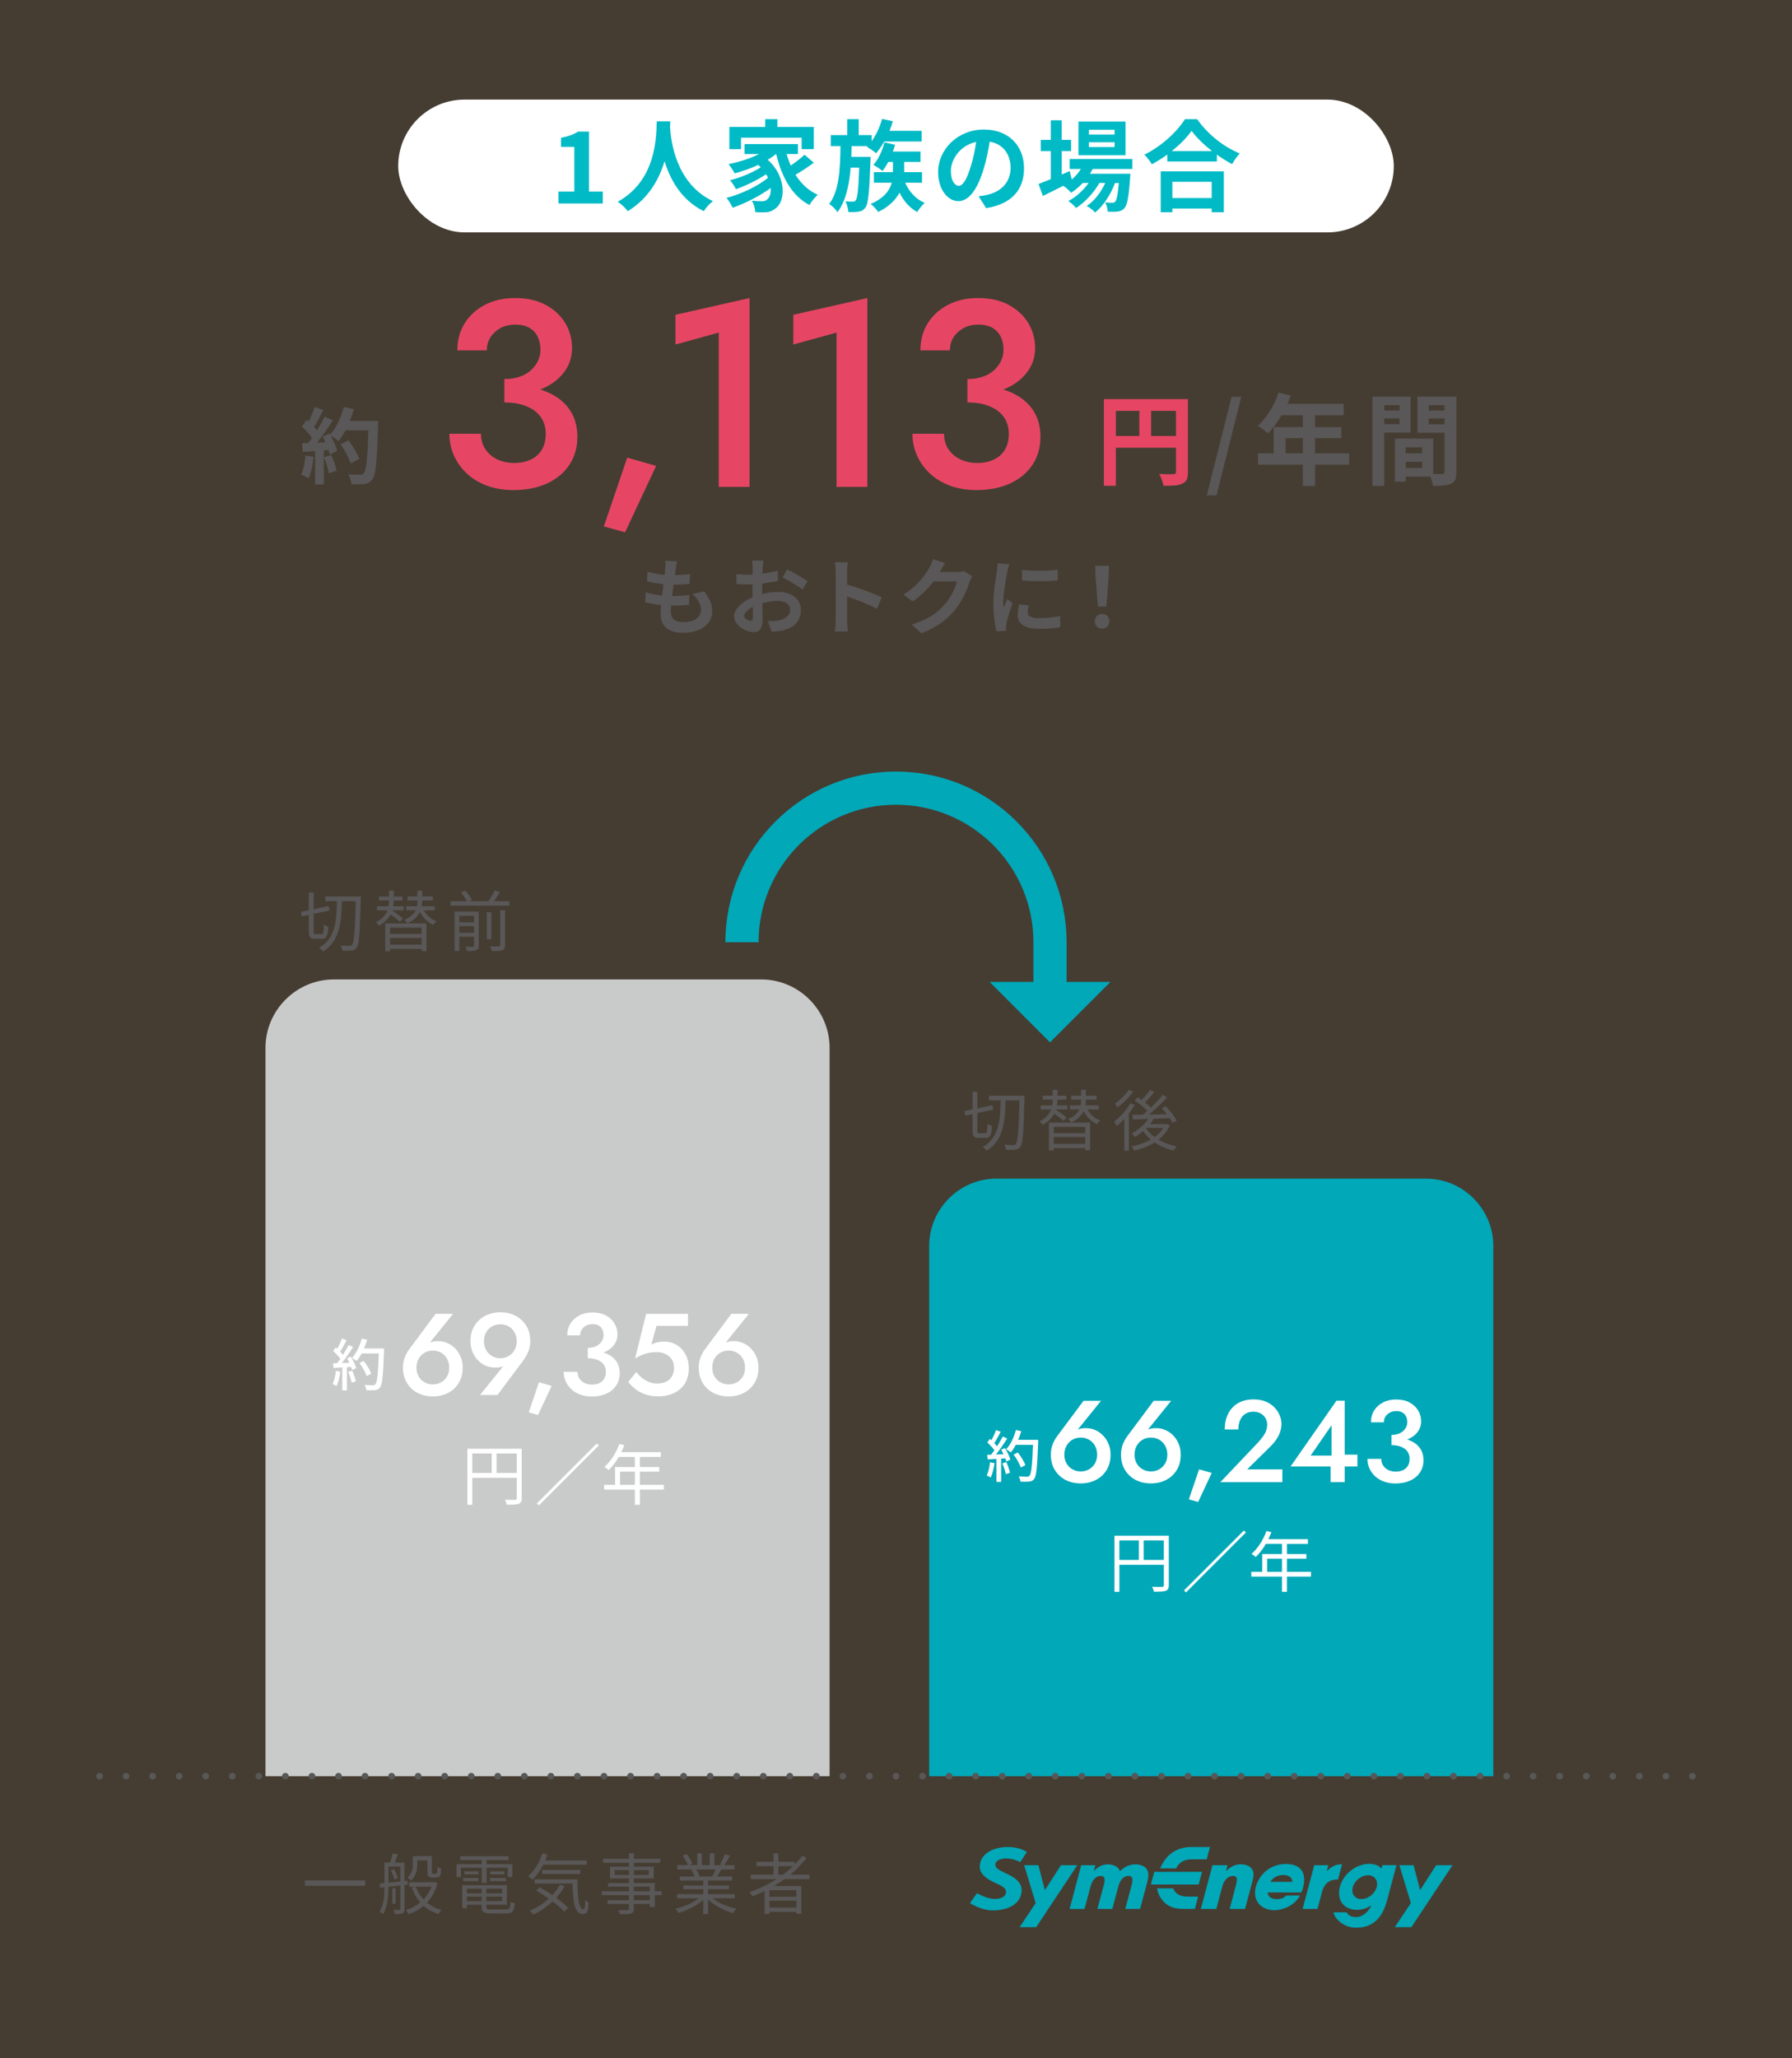 <?xml version="1.0" encoding="UTF-8"?><svg id="_レイヤー_2" xmlns="http://www.w3.org/2000/svg" viewBox="0 0 540 620"><rect x="0" y="0" width="540" height="620" fill="#333333" stroke="none"/><defs><style>.cls-1{fill:#e64664;}.cls-2{fill:#00bac6;}.cls-3{fill:#e69c2e;opacity:.1;}.cls-4{fill:#c9caca;}.cls-5{fill:#fff;}.cls-6{stroke-dasharray:0 8;}.cls-6,.cls-7,.cls-8{fill:none;}.cls-6,.cls-8{stroke:#595757;stroke-linecap:round;stroke-linejoin:round;stroke-width:2px;}.cls-7{stroke:#00a8b8;stroke-miterlimit:10;stroke-width:10px;}.cls-9{fill:#00a8b8;}.cls-10{fill:#595757;}</style></defs><g id="_レイヤー_1-2"><rect class="cls-3" width="540" height="620"/><path class="cls-10" d="M94.5,137.63c-.25,2.35-.78,4.85-1.5,6.45-.53-.33-1.62-.85-2.27-1.08.72-1.47,1.12-3.7,1.32-5.8l2.45.42ZM113.95,126.8s0,1-.03,1.38c-.33,10.95-.67,14.9-1.72,16.22-.7.95-1.35,1.22-2.4,1.38-.9.15-2.45.12-3.9.07-.05-.85-.45-2.15-1-3,1.57.15,3,.15,3.67.15.47,0,.75-.1,1.05-.42.75-.78,1.12-4.42,1.4-12.95h-6.9c-.67,1.22-1.37,2.32-2.12,3.22-.5-.45-1.6-1.2-2.35-1.65.88,1.58,1.67,3.42,1.95,4.67l-2.25,1.05c-.08-.4-.2-.85-.35-1.35l-1.42.1v10.27h-2.62v-10.07l-3.7.25-.25-2.6,1.85-.07c.38-.47.78-1,1.15-1.55-.73-1.08-1.95-2.42-3-3.42l1.4-2.05c.2.17.4.35.6.53.7-1.38,1.4-3.05,1.82-4.35l2.62.92c-.9,1.72-1.92,3.65-2.82,5.05.32.35.62.73.87,1.05.9-1.4,1.7-2.85,2.3-4.1l2.52,1.05c-1.4,2.2-3.15,4.75-4.77,6.77l2.52-.1c-.27-.6-.57-1.2-.87-1.72l2.1-.92.17.3c1.85-1.97,3.32-5.17,4.12-8.32l3.05.65c-.33,1.22-.75,2.42-1.22,3.57h8.52ZM99.83,137.05c.67,1.47,1.33,3.42,1.62,4.7l-2.35.83c-.2-1.28-.85-3.3-1.47-4.82l2.2-.7ZM105.67,139.6c-.47-1.57-1.77-3.97-3.05-5.77l2.37-1.2c1.3,1.72,2.72,4.02,3.25,5.6l-2.57,1.38Z"/><path class="cls-1" d="M146.74,146.3c-2.37-.88-4.4-2.11-6.08-3.68-1.68-1.57-2.97-3.39-3.88-5.44-.91-2.05-1.36-4.23-1.36-6.52h9.52c0,1.76.44,3.31,1.32,4.64.88,1.33,2.08,2.36,3.6,3.08,1.52.72,3.21,1.08,5.08,1.08s3.6-.35,5.04-1.04c1.44-.69,2.55-1.69,3.32-3,.77-1.31,1.16-2.89,1.16-4.76,0-1.49-.29-2.83-.88-4-.59-1.17-1.43-2.16-2.52-2.96-1.09-.8-2.4-1.41-3.92-1.84-1.52-.43-3.24-.64-5.16-.64v-5.36c3.09,0,5.97.29,8.64.88,2.67.59,5,1.52,7,2.8s3.56,2.92,4.68,4.92c1.12,2,1.68,4.39,1.68,7.16,0,3.2-.8,6-2.4,8.4-1.6,2.4-3.84,4.27-6.72,5.6-2.88,1.33-6.24,2-10.08,2-2.99,0-5.67-.44-8.04-1.32ZM151.98,114.18c1.71,0,3.23-.23,4.56-.68,1.33-.45,2.47-1.09,3.4-1.92.93-.83,1.65-1.77,2.16-2.84.51-1.07.76-2.19.76-3.36,0-1.49-.28-2.81-.84-3.96-.56-1.15-1.4-2.04-2.52-2.68s-2.53-.96-4.24-.96c-2.4,0-4.43.73-6.08,2.2-1.65,1.47-2.48,3.32-2.48,5.56h-8.88c0-3.09.73-5.81,2.2-8.16,1.47-2.35,3.51-4.2,6.12-5.56,2.61-1.36,5.63-2.04,9.04-2.04,3.63,0,6.72.69,9.28,2.08,2.56,1.39,4.52,3.21,5.88,5.48,1.36,2.27,2.04,4.79,2.04,7.56s-.88,5.33-2.64,7.52c-1.76,2.19-4.17,3.87-7.24,5.04-3.07,1.17-6.57,1.76-10.52,1.76v-5.04Z"/><path class="cls-1" d="M197.72,140.34l-9.36,20-6.4-1.76,7.04-20.72,8.72,2.48Z"/><path class="cls-1" d="M203.55,94.82l22.32-5.04v56.88h-9.28v-46.48l-13.04,3.6v-8.96Z"/><path class="cls-1" d="M239.05,94.82l22.32-5.04v56.88h-9.28v-46.48l-13.04,3.6v-8.96Z"/><path class="cls-1" d="M286.28,146.3c-2.37-.88-4.4-2.11-6.08-3.68-1.68-1.57-2.97-3.39-3.88-5.44-.91-2.05-1.36-4.23-1.36-6.52h9.52c0,1.76.44,3.31,1.32,4.64.88,1.33,2.08,2.36,3.6,3.08,1.52.72,3.21,1.08,5.08,1.08s3.6-.35,5.04-1.04c1.44-.69,2.55-1.69,3.32-3,.77-1.31,1.16-2.89,1.16-4.76,0-1.49-.29-2.83-.88-4-.59-1.17-1.43-2.16-2.52-2.96-1.09-.8-2.4-1.41-3.92-1.84-1.52-.43-3.24-.64-5.16-.64v-5.36c3.09,0,5.97.29,8.64.88,2.67.59,5,1.52,7,2.8s3.56,2.92,4.68,4.92,1.68,4.39,1.68,7.16c0,3.2-.8,6-2.4,8.4-1.6,2.4-3.84,4.27-6.72,5.6-2.88,1.33-6.24,2-10.08,2-2.99,0-5.67-.44-8.04-1.32ZM291.52,114.18c1.71,0,3.23-.23,4.56-.68,1.33-.45,2.47-1.09,3.4-1.92.93-.83,1.65-1.77,2.16-2.84.51-1.07.76-2.19.76-3.36,0-1.49-.28-2.81-.84-3.96-.56-1.15-1.4-2.04-2.52-2.68-1.12-.64-2.53-.96-4.24-.96-2.4,0-4.43.73-6.08,2.2-1.65,1.47-2.48,3.32-2.48,5.56h-8.88c0-3.09.73-5.81,2.2-8.16,1.47-2.35,3.51-4.2,6.12-5.56,2.61-1.36,5.63-2.04,9.04-2.04,3.63,0,6.72.69,9.28,2.08,2.56,1.39,4.52,3.21,5.88,5.48,1.36,2.27,2.04,4.79,2.04,7.56s-.88,5.33-2.64,7.52c-1.76,2.19-4.17,3.87-7.24,5.04-3.07,1.17-6.57,1.76-10.52,1.76v-5.04Z"/><path class="cls-10" d="M203.64,171.33c-.08.42-.18,1.1-.28,1.92,1.8-.03,3.4-.17,4.57-.35l-.1,2.97c-1.5.15-2.87.25-4.87.25-.15,1.1-.3,2.27-.42,3.4h.17c1.55,0,3.4-.1,5.02-.3l-.08,2.97c-1.4.12-2.85.23-4.42.23h-1c-.05.75-.1,1.37-.1,1.82,0,2.08,1.27,3.17,3.72,3.17,3.5,0,5.4-1.6,5.4-3.65,0-1.7-.92-3.3-2.57-4.85l3.52-.75c1.65,2.1,2.42,3.87,2.42,6,0,3.77-3.4,6.47-8.87,6.47-3.92,0-6.7-1.7-6.7-5.87,0-.6.08-1.5.17-2.52-1.82-.18-3.47-.45-4.8-.83l.17-3.02c1.62.55,3.3.83,4.92,1,.15-1.12.3-2.3.42-3.42-1.72-.18-3.5-.47-4.97-.9l.17-2.87c1.45.48,3.32.8,5.15.95.07-.78.15-1.45.2-2.03.08-1.17.08-1.67.03-2.22l3.52.2c-.23.9-.33,1.57-.42,2.22Z"/><path class="cls-10" d="M229.84,171.01c-.02.55-.05,1.15-.07,1.78,1.65-.2,3.3-.53,4.6-.9l.08,3.1c-1.42.32-3.15.57-4.77.78-.02.75-.02,1.52-.02,2.25v.92c1.7-.43,3.42-.65,4.8-.65,3.85,0,6.87,2,6.87,5.45,0,2.95-1.55,5.17-5.52,6.17-1.15.25-2.25.32-3.27.4l-1.15-3.22c1.12,0,2.2-.03,3.07-.18,2.02-.38,3.62-1.38,3.62-3.2,0-1.7-1.5-2.7-3.67-2.7-1.55,0-3.17.25-4.7.7.05,1.97.1,3.92.1,4.77,0,3.1-1.1,3.92-2.75,3.92-2.42,0-5.85-2.1-5.85-4.75,0-2.17,2.5-4.45,5.57-5.77-.02-.6-.02-1.2-.02-1.77v-2.1c-.48.02-.92.05-1.33.05-1.67,0-2.65-.02-3.5-.12l-.05-3.02c1.47.17,2.55.2,3.45.2.45,0,.95-.02,1.45-.05.03-.87.03-1.6.03-2.02,0-.53-.1-1.75-.17-2.2h3.45c-.08.45-.18,1.52-.23,2.17ZM226.09,186.98c.45,0,.8-.2.8-1.05,0-.62-.02-1.77-.08-3.12-1.52.83-2.55,1.85-2.55,2.72,0,.78,1.17,1.45,1.82,1.45ZM243.33,175.05l-1.5,2.55c-1.2-1.03-4.47-2.9-6.02-3.65l1.38-2.42c1.92.92,4.82,2.57,6.15,3.52Z"/><path class="cls-10" d="M251.83,172.36c0-.87-.08-2.12-.25-3h3.9c-.1.87-.22,1.97-.22,3v3.7c3.35.97,8.15,2.75,10.45,3.88l-1.42,3.45c-2.57-1.35-6.32-2.8-9.02-3.72v7.07c0,.72.12,2.47.22,3.5h-3.9c.15-1,.25-2.5.25-3.5v-14.37Z"/><path class="cls-10" d="M283.3,172.18s-.05.07-.08.12h5.02c.77,0,1.6-.12,2.17-.3l2.55,1.57c-.27.48-.62,1.18-.83,1.8-.67,2.22-2.1,5.55-4.35,8.35-2.37,2.9-5.4,5.2-10.1,7.05l-2.95-2.65c5.12-1.52,7.9-3.7,10.07-6.17,1.7-1.95,3.15-4.95,3.55-6.82h-7.02c-1.67,2.17-3.85,4.37-6.3,6.05l-2.8-2.07c4.37-2.67,6.55-5.9,7.8-8.05.38-.62.9-1.78,1.12-2.62l3.65,1.2c-.57.87-1.22,2-1.52,2.55Z"/><path class="cls-10" d="M303.51,172.21c-.32,1.67-1.2,6.67-1.2,9.17,0,.47.03,1.12.1,1.62.38-.85.78-1.72,1.12-2.55l1.55,1.22c-.7,2.08-1.52,4.8-1.8,6.12-.08.38-.12.92-.12,1.17,0,.28.03.68.05,1.03l-2.9.2c-.5-1.72-.97-4.77-.97-8.17,0-3.75.78-7.97,1.05-9.9.08-.7.23-1.65.25-2.45l3.5.3c-.2.52-.52,1.77-.62,2.22ZM309.69,184.43c0,1.1.95,1.78,3.5,1.78,2.22,0,4.07-.2,6.27-.65l.05,3.37c-1.62.3-3.62.48-6.45.48-4.3,0-6.37-1.53-6.37-4.1,0-.97.15-1.97.42-3.25l2.87.27c-.2.83-.3,1.43-.3,2.1ZM318.73,171.63v3.22c-3.07.28-7.6.3-10.75,0v-3.2c3.07.42,8.05.3,10.75-.03Z"/><path class="cls-10" d="M329.9,187.15c0-1.32.95-2.22,2.2-2.22s2.2.9,2.2,2.22-.95,2.2-2.2,2.2-2.2-.9-2.2-2.2ZM330.15,174.16l-.12-3.72h4.15l-.12,3.72-.67,8.55h-2.55l-.67-8.55Z"/><path class="cls-1" d="M357.97,142.16c0,1.95-.42,2.94-1.68,3.51-1.2.6-3,.66-5.67.66-.18-.99-.78-2.64-1.29-3.57,1.71.12,3.66.09,4.26.09.57-.03.78-.21.78-.72v-7.26h-18.12v11.46h-3.6v-26.1h25.32v21.93ZM336.25,131.33h7.08v-7.56h-7.08v7.56ZM354.37,131.33v-7.56h-7.5v7.56h7.5Z"/><path class="cls-10" d="M371.12,119.57h2.91l-7.44,29.64h-2.94l7.47-29.64Z"/><path class="cls-10" d="M406.54,139.97h-10.26v6.42h-3.69v-6.42h-13.5v-3.42h4.74v-7.89h8.76v-3.57h-6.42c-1.23,2.13-2.67,4.05-4.08,5.46-.69-.6-2.22-1.8-3.09-2.31,2.7-2.28,5.01-6.12,6.3-9.99l3.63.93c-.27.84-.6,1.65-.99,2.46h16.95v3.45h-8.61v3.57h7.92v3.33h-7.92v4.56h10.26v3.42ZM392.59,136.55v-4.56h-5.19v4.56h5.19Z"/><path class="cls-10" d="M417.11,130.31v16.05h-3.54v-26.88h11.49v10.83h-7.95ZM417.11,122.06v1.59h4.62v-1.59h-4.62ZM421.73,127.76v-1.71h-4.62v1.71h4.62ZM438.89,142.13c0,1.92-.39,2.97-1.59,3.54-1.17.6-2.91.69-5.49.69-.09-.75-.42-1.86-.78-2.79h-7.44v1.53h-3.24v-12.96h1.47v-.03l10.08.03v10.62c1.17.03,2.28.03,2.67,0,.54,0,.72-.18.72-.66v-11.73h-8.16v-10.89h11.76v22.65ZM428.54,134.75h-4.95v1.8h4.95v-1.8ZM428.54,140.96v-1.86h-4.95v1.86h4.95ZM430.52,122.06v1.59h4.77v-1.59h-4.77ZM435.29,127.82v-1.77h-4.77v1.77h4.77Z"/><path class="cls-10" d="M110.04,566.43v1.62h-18.16v-1.62h18.16Z"/><path class="cls-10" d="M121.89,567.81v7.24c0,.68-.14,1.06-.6,1.28-.46.2-1.16.22-2.3.22-.06-.32-.26-.88-.44-1.2h1.76c.24,0,.34-.06.34-.3v-7.1c-1.24.14-2.46.28-3.58.4,0,2.54-.22,5.98-1.66,8.2-.2-.22-.74-.54-1.04-.68,1.32-2.1,1.48-5.04,1.48-7.4l-1.3.14-.16-1.24,1.46-.14v-6.18h1.74c.28-.84.6-1.96.72-2.74l1.6.32c-.32.82-.66,1.7-.96,2.42h2.94v5.56l.92-.1.02,1.18-.94.12ZM117.06,567.11c1.1-.1,2.32-.24,3.58-.36v-4.5h-3.58v4.86ZM118.7,563.07c.54.8,1,1.92,1.16,2.66l-1.02.42c-.14-.76-.58-1.88-1.06-2.72l.92-.36ZM119.2,573.47h-.96v-4.68h.96v4.68ZM131.83,567.27c-.62,2.42-1.74,4.36-3.16,5.86,1.22,1,2.68,1.76,4.36,2.2-.3.28-.72.86-.92,1.22-1.72-.52-3.22-1.36-4.46-2.48-1.32,1.12-2.86,1.96-4.5,2.52-.14-.36-.52-.94-.8-1.24,1.56-.46,3.04-1.24,4.3-2.3-1.1-1.26-1.96-2.76-2.58-4.48l1.12-.26h-1.88v-1.34h7.34l.26-.04.92.34ZM125.73,561.69c0,1.54-.34,3.48-1.94,4.76-.22-.26-.76-.72-1.06-.88,1.44-1.12,1.66-2.64,1.66-3.92v-2.56h5.76v4.58c0,.38,0,.6.08.66.08.08.2.1.34.1h.54c.18,0,.36-.02.44-.08.08-.04.16-.18.2-.42.04-.28.06-.86.08-1.62.26.24.74.46,1.08.58,0,.72-.06,1.58-.18,1.86-.12.34-.32.54-.58.66-.22.12-.6.16-.9.16h-1c-.36,0-.8-.08-1.08-.32-.26-.26-.36-.58-.36-1.66v-3.2h-3.08v1.3ZM125.27,568.31c.54,1.44,1.34,2.74,2.36,3.84,1.02-1.06,1.84-2.36,2.38-3.84h-4.74Z"/><path class="cls-10" d="M145.19,562.61h-6.28v2.8h-1.34v-3.88h7.62v-1.22h-6.48v-1.16h14.52v1.16h-6.6v1.22h7.76v3.88h-1.38v-2.8h-6.38v4.56h-1.44v-4.56ZM152.5,575.19c1.06,0,1.26-.34,1.36-2.34.34.22.88.42,1.3.5-.22,2.42-.68,3.02-2.56,3.02h-4.6c-2.24,0-2.86-.38-2.86-1.98v-.64h-4.44v1.04h-1.42v-6.94h13.48v5.9h-6.2v.64c0,.68.24.8,1.5.8h4.44ZM139.57,565.71h4.6v.94h-4.6v-.94ZM144.17,564.61h-4.22v-.92h4.22v.92ZM140.69,568.93v1.38h4.44v-1.38h-4.44ZM145.13,572.67v-1.36h-4.44v1.36h4.44ZM151.31,568.93h-4.76v1.38h4.76v-1.38ZM151.31,572.67v-1.36h-4.76v1.36h4.76ZM151.98,563.69v.92h-4.28v-.92h4.28ZM147.69,565.71h4.76v.94h-4.76v-.94Z"/><path class="cls-10" d="M163.71,561.67c-.9,1.8-2.02,3.36-3.24,4.5-.3-.26-.96-.72-1.36-.96,1.94-1.6,3.48-4.16,4.3-6.96l1.54.36c-.2.62-.42,1.22-.66,1.8h12.46v1.26h-13.04ZM170.15,568.19c-.72,1.26-1.58,2.42-2.54,3.48,1.44,1.04,2.72,2.12,3.58,3.04l-1.18,1.12c-.8-.92-2.04-2-3.48-3.08-1.72,1.62-3.7,2.96-5.78,3.96-.22-.3-.78-.88-1.1-1.14,2.1-.9,4.06-2.14,5.72-3.66-1.24-.88-2.56-1.72-3.8-2.42l1.06-.98c1.22.68,2.54,1.48,3.82,2.34.9-.96,1.68-2.02,2.3-3.14l1.4.48ZM174.01,566.09c.02,5.16.3,9.02,1.8,9.02.4,0,.5-1.14.54-2.82.28.3.72.66,1.04.86-.14,2.5-.46,3.4-1.68,3.42-2.64-.02-3.06-3.74-3.18-9.2h-11.44v-1.28h12.92ZM163.37,564.49v-1.24h11.48v1.24h-11.48Z"/><path class="cls-10" d="M199.36,570.89h-2.06v3.54h-1.48v-.9h-4.8v1.38c0,.92-.28,1.26-.88,1.48-.62.22-1.66.24-3.32.24-.08-.38-.32-.92-.52-1.26,1.2.04,2.4.02,2.74.02.38-.02.5-.14.5-.48v-1.38h-6.46v-1.14h6.46v-1.5h-8.18v-1.18h8.18v-1.4h-6.28v-1.1h6.28v-1.4h-5.72v-3.52h5.72v-1.16h-7.8v-1.22h7.8v-1.6h1.48v1.6h7.96v1.22h-7.96v1.16h5.96v3.52h-5.96v1.4h6.28v2.5h2.06v1.18ZM189.53,564.77v-1.44h-4.3v1.44h4.3ZM191.01,563.33v1.44h4.48v-1.44h-4.48ZM191.01,569.71h4.8v-1.4h-4.8v1.4ZM195.81,570.89h-4.8v1.5h4.8v-1.5Z"/><path class="cls-10" d="M214.77,571.81c1.82,1.44,4.58,2.62,7.14,3.16-.34.32-.8.9-1,1.32-2.68-.76-5.6-2.26-7.52-4.1v4.36h-1.46v-4.26c-1.92,1.74-4.84,3.18-7.46,3.94-.2-.38-.64-.94-.96-1.26,2.48-.56,5.26-1.76,7.06-3.16h-6.54v-1.26h7.9v-1.48h-6.02v-1.14h6.02v-1.46h-7.02v-1.22h4.36c-.18-.6-.58-1.4-.98-2l.7-.14h-4.88v-1.28h3.18c-.28-.8-.98-2-1.58-2.9l1.26-.42c.68.9,1.4,2.14,1.7,2.94l-1.02.38h2.46v-3.54h1.38v3.54h2.38v-3.54h1.4v3.54h2.42l-.74-.24c.52-.84,1.16-2.14,1.52-3.04l1.52.4c-.56,1.02-1.2,2.12-1.76,2.88h3.1v1.28h-4c-.4.76-.84,1.54-1.24,2.14h4.54v1.22h-7.24v1.46h6.26v1.14h-6.26v1.48h8.02v1.26h-6.64ZM209.79,563.11c.42.62.84,1.46,1,2l-.64.14h4.7l-.2-.06c.34-.58.74-1.4,1.02-2.08h-5.88Z"/><path class="cls-10" d="M236.45,566.03c-1.04.74-2.12,1.44-3.22,2.08h8.26v8.36h-1.52v-.56h-8.1v.64h-1.46v-6.92c-1.2.58-2.44,1.12-3.66,1.58-.18-.32-.66-.92-.94-1.22,2.9-1.02,5.7-2.34,8.22-3.96h-7.78v-1.34h6.84v-2.56h-5.1v-1.32h5.1v-2.5h1.46v2.5h4.94v.82c.84-.84,1.6-1.72,2.28-2.64l1.26.68c-1.4,1.84-3.04,3.52-4.86,5.02h5.76v1.34h-7.48ZM239.97,569.37h-8.1v1.98h8.1v-1.98ZM239.97,574.61v-2.08h-8.1v2.08h8.1ZM235.95,564.69c1.08-.8,2.1-1.66,3.04-2.56h-4.44v2.56h1.4Z"/><path class="cls-10" d="M96.92,281.37c.52,0,.62-.52.66-2.86.34.28.94.54,1.34.64-.16,2.76-.52,3.62-1.88,3.62h-2.1c-1.48,0-1.88-.48-1.88-2.26v-4.92l-2.14.46-.26-1.36,2.4-.52v-5.32h1.46v5.02l4.5-.96.28,1.34-4.78,1.02v5.26c0,.72.08.84.62.84h1.78ZM108.74,270.05s-.02.62-.02.82c-.26,10.2-.46,13.56-1.26,14.58-.42.62-.86.8-1.54.88-.64.08-1.76.06-2.8,0-.02-.44-.22-1.08-.48-1.52,1.16.1,2.22.1,2.68.1.34.02.56-.06.78-.34.6-.74.88-4.06,1.12-13.1h-4.2c-.14,6.22-.6,12.1-5.74,15.16-.22-.38-.72-.9-1.08-1.18,4.92-2.74,5.24-8.2,5.32-13.98h-3.48v-1.42h10.7Z"/><path class="cls-10" d="M120.49,277.65c-.62-.58-1.74-1.44-2.78-2.2-.64,1.22-1.72,2.38-3.48,3.36-.22-.28-.66-.78-.98-1.02,2.02-1,3.02-2.3,3.5-3.58h-3.16v-1.22h3.5c.12-.62.14-1.22.14-1.74h-3.04v-1.2h3.04v-1.76h1.42v1.76h2.66v1.2h-2.66c0,.54-.04,1.14-.14,1.74h3.14v1.22h-3.42l-.02.06c1.1.74,2.5,1.74,3.22,2.38l-.94,1ZM116.09,278.15h12.42v8.34h-1.48v-.66h-9.5v.74h-1.44v-8.42ZM117.53,279.43v1.92h9.5v-1.92h-9.5ZM127.03,284.55v-2.04h-9.5v2.04h9.5ZM127.71,274.21c.82,1.48,2.16,2.7,3.84,3.3-.34.24-.76.76-.94,1.12-1.78-.78-3.16-2.2-4.06-3.94-.58,1.24-1.72,2.48-3.76,3.44-.2-.32-.62-.8-.92-1.06,1.88-.76,2.86-1.8,3.38-2.86h-2.84v-1.22h3.22c.12-.54.14-1.08.14-1.54v-.2h-2.96v-1.2h2.96v-1.76h1.44v1.76h3.22v1.2h-3.22v.2c0,.48-.04,1.02-.12,1.54h3.94v1.22h-3.32Z"/><path class="cls-10" d="M153.5,271.45v1.36h-17.74v-1.36h4.9c-.36-.78-1.14-1.86-1.82-2.66l1.36-.52c.78.84,1.62,2.02,2,2.8l-.98.38h5.96c.68-.96,1.44-2.28,1.88-3.24l1.56.52c-.54.92-1.2,1.9-1.78,2.72h4.66ZM144.27,284.85c0,.76-.18,1.14-.72,1.38-.56.24-1.42.24-2.78.24-.08-.38-.28-.94-.48-1.3,1,.04,1.9.04,2.16.02.3-.02.38-.1.38-.36v-2.66h-4.42v4.3h-1.42v-11.88h7.28v10.26ZM138.41,275.87v1.96h4.42v-1.96h-4.42ZM142.83,280.99v-2h-4.42v2h4.42ZM148.08,282.91h-1.38v-8.12h1.38v8.12ZM150.72,274.19h1.46v10.5c0,.9-.2,1.3-.8,1.54-.64.24-1.64.28-3.16.26-.08-.4-.32-1.02-.54-1.42,1.22.04,2.3.04,2.6.02.34-.02.44-.1.44-.4v-10.5Z"/><path class="cls-10" d="M296.92,341.37c.52,0,.62-.52.66-2.86.34.28.94.54,1.34.64-.16,2.76-.52,3.62-1.88,3.62h-2.1c-1.48,0-1.88-.48-1.88-2.26v-4.92l-2.14.46-.26-1.36,2.4-.52v-5.32h1.46v5.02l4.5-.96.28,1.34-4.78,1.02v5.26c0,.72.08.84.62.84h1.78ZM308.74,330.05s-.02.62-.02.82c-.26,10.2-.46,13.56-1.26,14.58-.42.62-.86.8-1.54.88-.64.08-1.76.06-2.8,0-.02-.44-.22-1.08-.48-1.52,1.16.1,2.22.1,2.68.1.34.02.56-.06.78-.34.6-.74.88-4.06,1.12-13.1h-4.2c-.14,6.22-.6,12.1-5.74,15.16-.22-.38-.72-.9-1.08-1.18,4.92-2.74,5.24-8.2,5.32-13.98h-3.48v-1.42h10.7Z"/><path class="cls-10" d="M320.49,337.65c-.62-.58-1.74-1.44-2.78-2.2-.64,1.22-1.72,2.38-3.48,3.36-.22-.28-.66-.78-.98-1.02,2.02-1,3.02-2.3,3.5-3.58h-3.16v-1.22h3.5c.12-.62.14-1.22.14-1.74h-3.04v-1.2h3.04v-1.76h1.42v1.76h2.66v1.2h-2.66c0,.54-.04,1.14-.14,1.74h3.14v1.22h-3.42l-.02.06c1.1.74,2.5,1.74,3.22,2.38l-.94,1ZM316.09,338.15h12.42v8.34h-1.48v-.66h-9.5v.74h-1.44v-8.42ZM317.53,339.43v1.92h9.5v-1.92h-9.5ZM327.03,344.55v-2.04h-9.5v2.04h9.5ZM327.71,334.21c.82,1.48,2.16,2.7,3.84,3.3-.34.24-.76.76-.94,1.12-1.78-.78-3.16-2.2-4.06-3.94-.58,1.24-1.72,2.48-3.76,3.44-.2-.32-.62-.8-.92-1.06,1.88-.76,2.86-1.8,3.38-2.86h-2.84v-1.22h3.22c.12-.54.14-1.08.14-1.54v-.2h-2.96v-1.2h2.96v-1.76h1.44v1.76h3.22v1.2h-3.22v.2c0,.48-.04,1.02-.12,1.54h3.94v1.22h-3.32Z"/><path class="cls-10" d="M341.92,332.81c-.5.88-1.08,1.76-1.74,2.62v11.18h-1.38v-9.56c-.74.8-1.5,1.54-2.26,2.14-.14-.3-.6-1-.84-1.3,1.82-1.36,3.72-3.44,4.9-5.54l1.32.46ZM341.48,328.81c-1.18,1.7-3.04,3.54-4.72,4.74-.2-.3-.58-.82-.84-1.08,1.56-1.04,3.32-2.76,4.2-4.16l1.36.5ZM352.52,339.01c-.76,1.74-1.96,3.16-3.4,4.28,1.58.94,3.46,1.64,5.46,2.04-.3.3-.7.86-.9,1.24-2.14-.48-4.08-1.32-5.74-2.44-1.86,1.18-4.02,1.98-6.2,2.48-.14-.38-.48-.98-.76-1.26,2.02-.4,4.04-1.1,5.78-2.1-.88-.74-1.66-1.58-2.3-2.52-.78.68-1.6,1.28-2.42,1.78-.2-.28-.68-.86-1-1.08,1.9-1.04,3.78-2.62,4.98-4.38-1.72.06-3.32.1-4.62.14l-.12-1.36,3.08-.04c.44-.38.92-.76,1.38-1.2-.94-.96-2.46-2.2-3.8-3.08l.9-.94c.38.24.78.5,1.18.8.88-.92,1.9-2.14,2.52-3.08l1.3.68c-.88,1.06-1.92,2.24-2.82,3.12.68.52,1.32,1.06,1.78,1.54,1.36-1.28,2.66-2.66,3.58-3.82l1.32.74c-1.56,1.66-3.6,3.64-5.46,5.2,1.7-.04,3.54-.08,5.36-.12-.46-.62-.98-1.24-1.48-1.78l1.16-.62c1.26,1.32,2.68,3.12,3.3,4.32l-1.24.72c-.2-.42-.52-.92-.88-1.46l-4.82.18c-.32.56-.7,1.1-1.12,1.62h4.8l.24-.08.96.48ZM345.38,339.89c.64.98,1.5,1.86,2.54,2.62,1.06-.78,1.96-1.68,2.6-2.74h-5.04l-.1.12Z"/><path class="cls-4" d="M80,535.03v-219.39c0-11.34,9.28-20.61,20.61-20.61h128.77c11.34,0,20.61,9.28,20.61,20.61v219.39"/><path class="cls-9" d="M280,535.03v-159.72c0-11.16,9.13-20.28,20.28-20.28h129.43c11.16,0,20.28,9.13,20.28,20.28v159.72"/><polygon class="cls-9" points="432.77 561.84 427.93 569.36 425.97 561.84 421.68 561.84 425.15 573.25 420.32 580.51 425.3 580.51 437.7 561.84 432.77 561.84"/><polygon class="cls-9" points="319.71 561.84 314.87 569.36 312.9 561.84 308.62 561.84 312.09 573.25 307.25 580.51 312.24 580.51 324.64 561.84 319.71 561.84"/><path class="cls-9" d="M377.69,564.03c-.47-2.32-3.05-2.46-3.91-2.46-2.01,0-3.51,1.21-4.35,2.09l.47-1.81h-4.54l-3.5,13.17h4.66l1.79-6.72c.52-1.95,1.73-3.2,3.2-3.23,1.61-.03,1.25,1.47.98,2.62l-1.94,7.33h4.64l1.72-6.47c.44-1.61,1-3.41.78-4.52Z"/><path class="cls-9" d="M303.12,564.29c-1.97-.93-3.2-1.55-3.2-2.57,0-1.36,1.73-1.91,3.33-1.91,2.15,0,4.2,1.09,4.2,1.09l1.99-3.05s-2.18-1.49-5.69-1.49c-2.97,0-5.54.88-7.04,2.41-.98,1-1.49,2.25-1.46,3.61.05,2.39,2.52,3.83,4.94,4.93,2.17.94,2.89,1.53,2.97,2.57.07.83-.74,2.13-3.38,2.13-2.45,0-5.38-1.74-5.38-1.74l-2.11,3s3.34,2.19,6.81,2.19c3.16,0,5.73-.85,7.25-2.4,1.02-1.04,1.54-2.37,1.51-3.87-.04-1.91-1.59-3.51-4.74-4.9Z"/><path class="cls-9" d="M404.42,561.58c-.29,0-2.41-.27-4.62,2.08l.48-1.81h-4.25l-3.5,13.17h4.48l1.43-5.33c.12-.44.28-.88.5-1.28,1.31-2.36,3.54-2.26,4.25-2.23l1.22-4.6Z"/><path class="cls-9" d="M345.97,564.03c-.44-2.32-3.31-2.46-3.78-2.46-2.19,0-3.88,1.21-4.7,2.08-.66-1.96-3.23-2.08-3.68-2.08-1.94,0-3.42,1.21-4.23,2.09l.48-1.81h-4.25l-3.5,13.18h4.49s1.81-6.72,1.81-6.72c.5-1.95,1.59-3.2,3.02-3.23,1.34-.03,1.33,1.09,1.14,2.13l-2.08,7.81h4.49s1.81-6.72,1.81-6.72c.5-1.95,1.59-3.2,3.02-3.23,1.55-.03,1.3,1.47,1.04,2.62l-1.97,7.33h4.48s1.72-6.48,1.72-6.48c.43-1.61.96-3.1.69-4.52Z"/><polygon class="cls-9" points="347.83 563.84 346.81 567.66 361.2 567.66 362.22 563.84 347.83 563.84"/><path class="cls-9" d="M350.26,572.38c1.4,1.7,3.12,2.64,6.49,2.64h3.31l.99-3.72h-3.39c-2,0-3.54-.84-4.13-2.49h-4.85c.21,1.34.75,2.56,1.59,3.58Z"/><path class="cls-9" d="M359.28,560.07h4.34l.99-3.71h-5.52c-4.48,0-7.7,2.21-9.5,6.45h4.8c1.07-1.97,2.5-2.74,4.89-2.74Z"/><path class="cls-9" d="M416.56,561.84l-.26,1.05c-.77-.96-2.04-1.45-3.77-1.45-3.81,0-7.72,3.04-8.73,6.77-.54,2.02-.3,3.84.67,5.14.94,1.25,2.51,1.93,4.43,1.93,1.64,0,2.95-.41,4.34-1.39-.85,1.99-2.6,3.59-4.65,3.59-2.27,0-2.76-1.44-2.76-1.44h-3.99c.32,1.94,3.1,4.63,6.77,4.63,4.79,0,7.85-2.5,9.4-8.33l2.8-10.51h-4.24ZM414.84,568.46c-.54,1.98-2.59,3.59-4.58,3.59s-3.15-1.61-2.61-3.59c.54-1.98,2.59-3.59,4.58-3.59s3.15,1.61,2.61,3.59Z"/><path class="cls-9" d="M387.42,561.48c-4.29,0-7.91,2.8-9.01,6.96-.48,1.83-.21,3.55.77,4.83,1.04,1.37,2.77,2.13,4.86,2.13,2.53,0,5.86-1.31,7.61-4.23l.12-.2h-4.07c-.96.81-1.75,1.11-2.96,1.11-1.64,0-2.65-.75-2.75-2.03h10.14l.07-.15c.21-.44.32-.72.45-1.23.6-2.29.43-4.15-.51-5.39-.91-1.2-2.5-1.81-4.72-1.81ZM382.79,566.86c.9-1.35,2.25-2.06,3.9-2.06,1.21,0,2.64.37,2.74,2.06h-6.65Z"/><line class="cls-8" x1="30" y1="535.03" x2="30" y2="535.03"/><line class="cls-6" x1="38" y1="535.03" x2="506" y2="535.03"/><line class="cls-8" x1="510" y1="535.03" x2="510" y2="535.03"/><path class="cls-5" d="M331.76,421.98l-7.77,9.62-.59.1c.54-.61,1.11-1.01,1.71-1.21.61-.2,1.33-.3,2.17-.3.96,0,1.88.19,2.76.58.89.38,1.67.93,2.36,1.64.69.71,1.24,1.56,1.65,2.54.41.98.61,2.05.61,3.22,0,1.8-.4,3.35-1.21,4.65-.81,1.31-1.88,2.3-3.24,2.99-1.35.69-2.87,1.03-4.55,1.03s-3.2-.34-4.55-1.03c-1.35-.69-2.43-1.69-3.24-2.99-.81-1.31-1.21-2.86-1.21-4.65,0-1.14.19-2.2.58-3.17.38-.97.88-1.84,1.49-2.61l7.77-10.43h5.25ZM321.38,440.81c.43.75,1.02,1.34,1.77,1.77.75.43,1.59.65,2.52.65s1.77-.22,2.52-.65c.75-.43,1.33-1.02,1.77-1.77.43-.75.65-1.62.65-2.62s-.22-1.9-.65-2.68c-.43-.78-1.02-1.39-1.77-1.82-.75-.43-1.59-.65-2.52-.65s-1.77.22-2.52.65c-.75.43-1.34,1.04-1.77,1.82-.43.78-.65,1.67-.65,2.68s.21,1.88.65,2.62Z"/><path class="cls-5" d="M352.9,421.98l-7.77,9.62-.59.1c.54-.61,1.11-1.01,1.71-1.21s1.33-.3,2.17-.3c.96,0,1.88.19,2.77.58.89.38,1.67.93,2.36,1.64.69.71,1.24,1.56,1.64,2.54.41.98.61,2.05.61,3.22,0,1.8-.4,3.35-1.21,4.65-.8,1.31-1.88,2.3-3.24,2.99-1.35.69-2.87,1.03-4.55,1.03s-3.2-.34-4.55-1.03c-1.35-.69-2.43-1.69-3.24-2.99-.8-1.31-1.21-2.86-1.21-4.65,0-1.14.19-2.2.58-3.17.38-.97.88-1.84,1.49-2.61l7.77-10.43h5.25ZM342.53,440.81c.43.75,1.02,1.34,1.77,1.77s1.59.65,2.52.65,1.77-.22,2.52-.65,1.34-1.02,1.77-1.77.65-1.62.65-2.62-.22-1.9-.65-2.68c-.43-.78-1.02-1.39-1.77-1.82-.75-.43-1.59-.65-2.52-.65s-1.77.22-2.52.65c-.75.43-1.34,1.04-1.77,1.82-.43.78-.65,1.67-.65,2.68s.22,1.88.65,2.62Z"/><path class="cls-5" d="M365.14,443.68l-4.09,8.75-2.8-.77,3.08-9.06,3.81,1.08Z"/><path class="cls-5" d="M379.09,434.51c.58-.63,1.08-1.24,1.5-1.82s.74-1.17.95-1.75.31-1.2.31-1.86c0-.47-.09-.93-.26-1.38-.18-.46-.44-.87-.81-1.24-.36-.37-.8-.67-1.31-.89-.51-.22-1.11-.33-1.79-.33-.93,0-1.74.22-2.42.65s-1.2,1.06-1.56,1.87c-.36.82-.54,1.76-.54,2.83h-4.1c0-1.75.33-3.31,1-4.67s1.65-2.44,2.96-3.22c1.31-.78,2.88-1.17,4.73-1.17,1.42,0,2.66.23,3.71.68s1.92,1.04,2.61,1.77,1.21,1.52,1.56,2.38.53,1.7.53,2.52c0,1.28-.32,2.52-.95,3.71-.63,1.19-1.45,2.25-2.45,3.19l-6.93,6.83h10.6v3.85h-18.69l11.34-11.93Z"/><path class="cls-5" d="M402.72,421.94h2.49v24.5h-4.24v-6.16l.28-.38v-10.57l-6.3,9.13h8.51l.59-.28h5v3.57h-20.16l13.83-19.81Z"/><path class="cls-5" d="M417.01,446.28c-1.04-.39-1.93-.92-2.66-1.61-.74-.69-1.3-1.48-1.7-2.38s-.59-1.85-.59-2.85h4.17c0,.77.19,1.45.58,2.03.38.58.91,1.03,1.57,1.35.67.31,1.41.47,2.22.47s1.58-.15,2.21-.46c.63-.3,1.11-.74,1.45-1.31.34-.57.51-1.26.51-2.08,0-.65-.13-1.24-.38-1.75-.26-.51-.62-.95-1.1-1.29-.48-.35-1.05-.62-1.71-.8s-1.42-.28-2.26-.28v-2.34c1.35,0,2.61.13,3.78.38,1.17.26,2.19.67,3.06,1.22.88.56,1.56,1.28,2.05,2.15.49.88.74,1.92.74,3.13,0,1.4-.35,2.62-1.05,3.67s-1.68,1.87-2.94,2.45c-1.26.58-2.73.88-4.41.88-1.31,0-2.48-.19-3.52-.58ZM419.3,432.23c.75,0,1.41-.1,2-.3.58-.2,1.08-.48,1.49-.84.41-.36.72-.78.95-1.24.22-.47.33-.96.33-1.47,0-.65-.12-1.23-.37-1.73-.25-.5-.61-.89-1.1-1.17s-1.11-.42-1.85-.42c-1.05,0-1.94.32-2.66.96-.72.64-1.08,1.45-1.08,2.43h-3.89c0-1.35.32-2.54.96-3.57.64-1.03,1.53-1.84,2.68-2.43,1.14-.6,2.46-.89,3.96-.89,1.59,0,2.94.3,4.06.91s1.98,1.41,2.57,2.4c.6.99.89,2.09.89,3.31s-.38,2.33-1.15,3.29c-.77.96-1.83,1.69-3.17,2.21-1.34.51-2.88.77-4.6.77v-2.21Z"/><path class="cls-5" d="M352.21,477.49c0,.96-.24,1.44-.92,1.7-.66.24-1.78.26-3.56.26-.08-.4-.34-1.08-.56-1.48,1.36.06,2.66.04,3.04.02.36,0,.5-.12.5-.5v-6.12h-13.4v8.12h-1.48v-16.9h16.38v14.9ZM337.31,469.89h5.86v-5.86h-5.86v5.86ZM350.71,469.89v-5.86h-6.08v5.86h6.08Z"/><path class="cls-5" d="M375.43,461.63l-18.04,18.04-.6-.6,18.04-18.04.6.6Z"/><path class="cls-5" d="M395.05,474.91h-7.24v4.58h-1.5v-4.58h-9.24v-1.44h3.28v-5.36h5.96v-3.04h-4.86c-.9,1.54-1.96,2.9-3.04,3.94-.28-.24-.9-.74-1.28-.94,1.88-1.64,3.56-4.22,4.5-6.9l1.5.36c-.28.7-.6,1.42-.92,2.1h11.92v1.44h-6.32v3.04h5.86v1.4h-5.86v3.96h7.24v1.44ZM386.31,473.47v-3.96h-4.48v3.96h4.48Z"/><path class="cls-5" d="M157.21,451.29c0,.96-.24,1.44-.92,1.7-.66.24-1.78.26-3.56.26-.08-.4-.34-1.08-.56-1.48,1.36.06,2.66.04,3.04.02.36,0,.5-.12.5-.5v-6.12h-13.4v8.12h-1.48v-16.9h16.38v14.9ZM142.31,443.69h5.86v-5.86h-5.86v5.86ZM155.71,443.69v-5.86h-6.08v5.86h6.08Z"/><path class="cls-5" d="M180.43,435.42l-18.04,18.04-.6-.6,18.04-18.04.6.6Z"/><path class="cls-5" d="M200.05,448.71h-7.24v4.58h-1.5v-4.58h-9.24v-1.44h3.28v-5.36h5.96v-3.04h-4.86c-.9,1.54-1.96,2.9-3.04,3.94-.28-.24-.9-.74-1.28-.94,1.88-1.64,3.56-4.22,4.5-6.9l1.5.36c-.28.7-.6,1.42-.92,2.1h11.92v1.44h-6.32v3.04h5.86v1.4h-5.86v3.96h7.24v1.44ZM191.31,447.27v-3.96h-4.48v3.96h4.48Z"/><path class="cls-7" d="M223.59,283.82c0-25.63,20.78-46.41,46.41-46.41s46.41,20.78,46.41,46.41v14.39"/><polygon class="cls-9" points="334.63 295.77 298.19 295.77 316.41 313.98 334.63 295.77"/><rect class="cls-5" x="120" y="30" width="300" height="40" rx="20" ry="20"/><path class="cls-2" d="M168.3,57.71h4.77v-13.47h-4.02v-2.73c2.22-.42,3.75-.99,5.16-1.86h3.27v18.06h4.17v3.57h-13.35v-3.57Z"/><path class="cls-2" d="M202,36.56c-.03.48-.06,1.08-.09,1.71.24,4.14,1.74,17.07,12.93,22.32-1.11.84-2.19,2.07-2.76,3.03-6.78-3.36-10.14-9.54-11.82-15.06-1.62,5.4-4.77,11.19-11.1,15.06-.63-.93-1.8-2.01-3-2.85,11.97-6.63,11.55-20.25,11.76-24.21h4.08Z"/><path class="cls-2" d="M245.23,49.01c-1.71,1.29-3.78,2.64-5.52,3.63,1.65,2.64,3.87,4.77,6.69,6.03-.78.69-1.92,2.1-2.49,3.09-5.34-2.85-8.31-8.37-10.02-15.36h-.06c-.75.63-1.59,1.2-2.49,1.74,5.64,4.92,5.43,12.39,2.46,14.55-1.11.96-2.1,1.26-3.66,1.26-.75.03-1.68,0-2.55-.06-.06-.99-.36-2.43-1.02-3.42,1.14.09,2.1.15,2.88.15s1.32-.09,1.8-.63c.69-.54,1.11-1.77.99-3.36-3.27,2.4-7.71,4.65-11.46,5.94-.42-.9-1.2-2.19-1.86-2.97,4.32-1.08,9.54-3.54,12.51-6.06-.18-.36-.36-.72-.57-1.05-2.55,1.71-6.24,3.51-9.09,4.5-.39-.78-1.14-2.01-1.8-2.7,3.03-.72,7.02-2.37,9.27-3.9-.24-.24-.48-.48-.75-.72-2.28,1.05-4.74,1.92-7.11,2.55-.36-.69-1.26-2.1-1.83-2.79,3.21-.63,6.54-1.68,9.18-3.03h-4.38v-3h16.11v3h-3.42c.33,1.2.75,2.37,1.23,3.48,1.5-1.02,3.09-2.25,4.17-3.27l2.79,2.4ZM223.3,44.93h-3.51v-6.69h10.8v-2.34h3.66v2.34h10.98v6.69h-3.66v-3.45h-18.27v3.45Z"/><path class="cls-2" d="M262.36,47.24s-.03.96-.06,1.41c-.33,9.21-.66,12.72-1.5,13.86-.6.81-1.2,1.11-2.07,1.23-.75.15-1.89.18-3.09.12-.06-.99-.39-2.34-.9-3.24.96.12,1.8.12,2.25.12.39,0,.63-.09.9-.45.48-.63.81-3.12,1.02-9.81h-2.58c-.42,5.28-1.44,10.05-3.96,13.44-.54-.84-1.59-1.92-2.49-2.49,3.03-4.02,3.3-10.59,3.39-17.43h-2.91v-3.3h4.95v-4.8h3.45v4.8h3.9v1.83c1.38-1.89,2.49-4.32,3.15-6.72l3.24.72c-.27.96-.63,1.95-1.02,2.88h9.69v3.21h-11.25c-.78,1.35-1.62,2.58-2.46,3.54-.6-.54-1.98-1.47-2.79-1.92l.24-.24h-4.83c-.03,1.08-.06,2.16-.09,3.24h5.82ZM272.77,55.04c1.17,2.67,3.21,4.95,5.88,6.09-.75.63-1.74,1.86-2.25,2.73-2.31-1.23-4.08-3.3-5.34-5.82-1.14,2.1-3.09,4.17-6.42,5.82-.45-.75-1.5-1.83-2.28-2.43,4.17-1.77,5.76-4.17,6.36-6.39h-5.37v-3.18h5.73v-3.09h-1.41c-.54,1.02-1.14,1.98-1.74,2.73-.6-.54-1.98-1.41-2.76-1.83,1.53-1.68,2.7-4.23,3.33-6.78l3.21.72c-.18.69-.42,1.38-.66,2.04h8.34v3.12h-4.92v3.09h5.37v3.18h-5.07Z"/><path class="cls-2" d="M297.15,62.69l-2.25-3.57c1.14-.12,1.98-.3,2.79-.48,3.84-.9,6.84-3.66,6.84-8.04,0-4.14-2.25-7.23-6.3-7.92-.42,2.55-.93,5.31-1.8,8.13-1.8,6.06-4.38,9.78-7.65,9.78s-6.09-3.66-6.09-8.73c0-6.93,6-12.84,13.77-12.84s12.12,5.16,12.12,11.7-3.87,10.8-11.43,11.97ZM288.9,55.97c1.26,0,2.43-1.89,3.66-5.94.69-2.22,1.26-4.77,1.59-7.26-4.95,1.02-7.62,5.4-7.62,8.7,0,3.03,1.2,4.5,2.37,4.5Z"/><path class="cls-2" d="M329.27,50.9c-.24.48-.54.96-.84,1.44h12.18s-.03.81-.06,1.23c-.42,5.85-.9,8.25-1.71,9.12-.57.69-1.23.93-1.98,1.02-.69.09-1.83.12-3.03.06-.06-.84-.36-2.04-.81-2.79.96.09,1.74.09,2.13.09.42,0,.66-.06.9-.33.42-.45.78-1.98,1.11-5.61h-1.17c-1.23,3.36-3.57,6.99-6,8.88-.6-.69-1.62-1.5-2.52-1.98,2.28-1.44,4.29-4.11,5.58-6.9h-1.77c-1.62,2.88-4.41,5.88-7.02,7.53-.57-.69-1.5-1.59-2.34-2.1,2.22-1.11,4.53-3.21,6.12-5.43h-1.77c-1.11,1.17-2.28,2.16-3.51,2.94-.45-.57-1.59-1.62-2.34-2.1-2.16,1.08-4.32,2.16-6.15,3.06l-1.32-3.6c1.02-.39,2.28-.9,3.69-1.47v-8.46h-3v-3.36h3v-5.91h3.3v5.91h2.82v3.36h-2.82v7.08l2.4-1.05.63,2.55c1.08-.93,2.01-2.01,2.76-3.18h-3.39v-3h18.87v3h-11.94ZM339.17,46.76h-14.19v-10.14h14.19v10.14ZM335.87,39.08h-7.74v1.44h7.74v-1.44ZM335.87,42.86h-7.74v1.44h7.74v-1.44Z"/><path class="cls-2" d="M360.75,35.9c3.21,4.59,8.07,8.4,12.84,10.32-.87.93-1.68,2.1-2.31,3.21-1.53-.78-3.09-1.77-4.59-2.85v2.07h-14.94v-2.1c-1.47,1.08-3.06,2.07-4.65,2.94-.48-.87-1.47-2.16-2.25-2.91,5.16-2.49,9.96-7.02,12.21-10.68h3.69ZM349.77,51.62h19.02v12.3h-3.66v-1.11h-11.85v1.11h-3.51v-12.3ZM365.22,45.5c-2.49-1.95-4.71-4.11-6.15-6.09-1.41,2.01-3.51,4.14-5.97,6.09h12.12ZM353.28,54.77v4.89h11.85v-4.89h-11.85Z"/><path class="cls-5" d="M299.68,440.73c-.22,1.6-.61,3.25-1.14,4.33-.26-.19-.88-.48-1.21-.6.51-1.02.83-2.52,1-3.98l1.34.24ZM302.83,436.19c.7,1.1,1.39,2.55,1.63,3.48l-1.21.58c-.07-.27-.17-.6-.31-.95l-1.26.08v7h-1.41v-6.92c-.97.05-1.87.1-2.65.15l-.14-1.39,1.19-.03c.32-.41.65-.85.99-1.33-.53-.75-1.39-1.67-2.14-2.38l.76-1.05c.15.14.31.27.46.41.53-.94,1.09-2.16,1.39-3.08l1.43.51c-.61,1.16-1.33,2.5-1.94,3.42.32.34.61.68.83.99.66-1.02,1.27-2.07,1.72-2.96l1.34.58c-.97,1.55-2.24,3.42-3.38,4.83l2.26-.08c-.22-.48-.46-.93-.71-1.36l1.14-.49ZM303.25,440.41c.46,1.02.92,2.35,1.1,3.21l-1.26.44c-.15-.88-.61-2.23-1.04-3.26l1.19-.39ZM312.84,434.49c-.29,7.5-.51,10.15-1.22,11.01-.41.56-.83.71-1.5.78-.58.08-1.61.07-2.62.02-.03-.46-.22-1.14-.53-1.58,1.1.08,2.12.1,2.53.1.36,0,.54-.07.73-.29.54-.54.82-3.06,1.04-9.3h-5.18c-.46.87-.97,1.65-1.5,2.28-.31-.27-1.02-.73-1.39-.95,1.29-1.38,2.35-3.59,2.94-5.81l1.61.37c-.25.88-.58,1.77-.94,2.6h6.02v.76ZM307.62,442.06c-.34-1.04-1.27-2.69-2.18-3.91l1.27-.63c.92,1.16,1.92,2.77,2.29,3.82l-1.39.71Z"/><path class="cls-5" d="M136.52,395.77l-7.77,9.62-.59.1c.54-.61,1.11-1.01,1.71-1.21.61-.2,1.33-.3,2.17-.3.96,0,1.88.19,2.77.58.89.38,1.67.93,2.36,1.64.69.71,1.24,1.56,1.65,2.54.41.98.61,2.05.61,3.22,0,1.8-.4,3.35-1.21,4.65-.81,1.31-1.88,2.3-3.24,2.99-1.35.69-2.87,1.03-4.55,1.03s-3.2-.34-4.55-1.03c-1.35-.69-2.43-1.69-3.24-2.99-.81-1.31-1.21-2.86-1.21-4.65,0-1.14.19-2.2.58-3.17.38-.97.88-1.84,1.49-2.61l7.77-10.43h5.25ZM126.14,414.6c.43.75,1.02,1.34,1.77,1.77.75.43,1.59.65,2.52.65s1.77-.22,2.52-.65c.75-.43,1.34-1.02,1.77-1.77.43-.75.65-1.62.65-2.62s-.22-1.9-.65-2.68c-.43-.78-1.02-1.39-1.77-1.82-.75-.43-1.59-.65-2.52-.65s-1.77.22-2.52.65c-.75.43-1.34,1.04-1.77,1.82-.43.78-.65,1.67-.65,2.68s.22,1.88.65,2.62Z"/><path class="cls-5" d="M144.65,420.2l7.77-9.62.63-.1c-.54.61-1.11,1-1.73,1.19-.62.19-1.34.28-2.15.28-.98,0-1.91-.19-2.78-.56-.88-.37-1.66-.92-2.36-1.63-.7-.71-1.25-1.56-1.65-2.54-.4-.98-.6-2.05-.6-3.22,0-1.82.4-3.38,1.21-4.67s1.88-2.29,3.24-2.99c1.35-.7,2.87-1.05,4.55-1.05s3.2.35,4.55,1.05c1.35.7,2.43,1.7,3.24,2.99.8,1.29,1.21,2.85,1.21,4.67,0,1.14-.2,2.19-.6,3.15-.4.96-.89,1.83-1.47,2.62l-7.8,10.43h-5.25ZM155.06,401.35c-.43-.76-1.02-1.35-1.77-1.79-.75-.43-1.59-.65-2.52-.65s-1.77.22-2.52.65c-.75.43-1.34,1.03-1.77,1.79-.43.76-.65,1.64-.65,2.64s.22,1.89.65,2.66c.43.77,1.02,1.38,1.77,1.82.75.44,1.59.67,2.52.67s1.77-.22,2.52-.67c.75-.44,1.34-1.05,1.77-1.82.43-.77.65-1.66.65-2.66s-.22-1.88-.65-2.64Z"/><path class="cls-5" d="M166.22,417.47l-4.09,8.75-2.8-.77,3.08-9.06,3.81,1.08Z"/><path class="cls-5" d="M174.82,420.08c-1.04-.39-1.92-.92-2.66-1.61-.73-.69-1.3-1.48-1.7-2.38-.4-.9-.6-1.85-.6-2.85h4.17c0,.77.19,1.45.58,2.03.39.58.91,1.03,1.57,1.35.67.31,1.41.47,2.22.47s1.58-.15,2.21-.46c.63-.3,1.11-.74,1.45-1.31.34-.57.51-1.26.51-2.08,0-.65-.13-1.24-.38-1.75-.26-.51-.62-.95-1.1-1.29-.48-.35-1.05-.62-1.71-.8s-1.42-.28-2.26-.28v-2.34c1.35,0,2.61.13,3.78.38,1.17.26,2.19.67,3.06,1.22.88.56,1.56,1.28,2.05,2.15.49.88.74,1.92.74,3.13,0,1.4-.35,2.62-1.05,3.67s-1.68,1.87-2.94,2.45c-1.26.58-2.73.88-4.41.88-1.31,0-2.48-.19-3.52-.58ZM177.11,406.02c.75,0,1.41-.1,2-.3.58-.2,1.08-.48,1.49-.84.41-.36.72-.78.95-1.24.22-.47.33-.96.33-1.47,0-.65-.12-1.23-.37-1.73-.25-.5-.61-.89-1.1-1.17s-1.11-.42-1.85-.42c-1.05,0-1.94.32-2.66.96-.72.64-1.08,1.45-1.08,2.43h-3.88c0-1.35.32-2.54.96-3.57.64-1.03,1.53-1.84,2.68-2.43,1.14-.6,2.46-.89,3.96-.89,1.59,0,2.94.3,4.06.91s1.98,1.41,2.57,2.4c.6.99.89,2.09.89,3.31s-.38,2.33-1.15,3.29c-.77.96-1.83,1.69-3.17,2.21-1.34.51-2.88.77-4.6.77v-2.21Z"/><path class="cls-5" d="M206.82,415.96c-.5,1.05-1.18,1.92-2.05,2.61-.86.69-1.83,1.2-2.91,1.54-1.07.34-2.21.51-3.4.51-1.49,0-2.82-.2-3.97-.59-1.16-.4-2.15-.93-2.99-1.59s-1.57-1.38-2.21-2.15l2.45-3.01c.49.65,1.06,1.24,1.71,1.77.65.52,1.37.94,2.15,1.26.78.32,1.56.47,2.33.47,1.1,0,2.03-.19,2.8-.58.77-.38,1.36-.93,1.77-1.64s.61-1.56.61-2.54-.23-1.86-.7-2.56-1.1-1.24-1.89-1.61c-.79-.37-1.66-.56-2.59-.56-.72,0-1.43.05-2.12.16-.69.11-1.39.3-2.1.58s-1.49.68-2.33,1.19l3.33-13.47h12.6v3.64h-9.49l-1.54,5.6c.61-.3,1.24-.53,1.89-.67.65-.14,1.32-.21,2-.21,1.35,0,2.59.34,3.71,1.01s2.01,1.62,2.68,2.83c.67,1.21,1,2.65,1,4.3,0,1.42-.25,2.66-.75,3.71Z"/><path class="cls-5" d="M225.66,395.77l-7.77,9.62-.6.1c.54-.61,1.11-1.01,1.71-1.21s1.33-.3,2.17-.3c.96,0,1.88.19,2.76.58.89.38,1.67.93,2.36,1.64.69.71,1.24,1.56,1.65,2.54.41.98.61,2.05.61,3.22,0,1.8-.4,3.35-1.21,4.65-.8,1.31-1.88,2.3-3.24,2.99-1.35.69-2.87,1.03-4.55,1.03s-3.2-.34-4.55-1.03c-1.35-.69-2.43-1.69-3.24-2.99-.8-1.31-1.21-2.86-1.21-4.65,0-1.14.19-2.2.58-3.17.39-.97.88-1.84,1.49-2.61l7.77-10.43h5.25ZM215.28,414.6c.43.75,1.02,1.34,1.77,1.77s1.59.65,2.52.65,1.77-.22,2.52-.65,1.34-1.02,1.77-1.77.65-1.62.65-2.62-.22-1.9-.65-2.68c-.43-.78-1.02-1.39-1.77-1.82-.75-.43-1.59-.65-2.52-.65s-1.77.22-2.52.65c-.75.43-1.34,1.04-1.77,1.82-.43.78-.65,1.67-.65,2.68s.22,1.88.65,2.62Z"/><path class="cls-5" d="M102.56,413.18c-.22,1.6-.61,3.25-1.14,4.33-.26-.19-.88-.48-1.21-.59.51-1.02.83-2.52,1-3.98l1.34.24ZM105.71,408.64c.7,1.1,1.39,2.55,1.63,3.48l-1.21.58c-.07-.27-.17-.59-.31-.95l-1.26.08v7h-1.41v-6.92c-.97.05-1.87.1-2.65.15l-.14-1.39,1.19-.03c.32-.41.65-.85.99-1.33-.53-.75-1.39-1.67-2.14-2.38l.76-1.05c.15.14.31.27.46.41.53-.93,1.09-2.16,1.39-3.08l1.43.51c-.61,1.16-1.33,2.5-1.94,3.42.32.34.61.68.83.99.66-1.02,1.27-2.07,1.72-2.96l1.34.58c-.97,1.55-2.24,3.42-3.38,4.83l2.26-.08c-.22-.48-.46-.93-.71-1.36l1.14-.49ZM106.13,412.86c.46,1.02.92,2.35,1.1,3.21l-1.26.44c-.15-.88-.61-2.23-1.04-3.26l1.19-.39ZM115.72,406.94c-.29,7.5-.51,10.15-1.22,11.02-.41.56-.83.71-1.5.78-.58.08-1.61.07-2.62.02-.03-.46-.22-1.14-.53-1.58,1.1.08,2.12.1,2.53.1.36,0,.54-.07.73-.29.54-.54.82-3.06,1.04-9.3h-5.18c-.46.87-.97,1.65-1.5,2.28-.31-.27-1.02-.73-1.39-.95,1.29-1.38,2.35-3.59,2.94-5.81l1.61.37c-.25.88-.58,1.77-.94,2.6h6.02v.76ZM110.5,414.5c-.34-1.04-1.27-2.69-2.18-3.91l1.27-.63c.92,1.16,1.92,2.77,2.29,3.82l-1.39.71Z"/></g></svg>